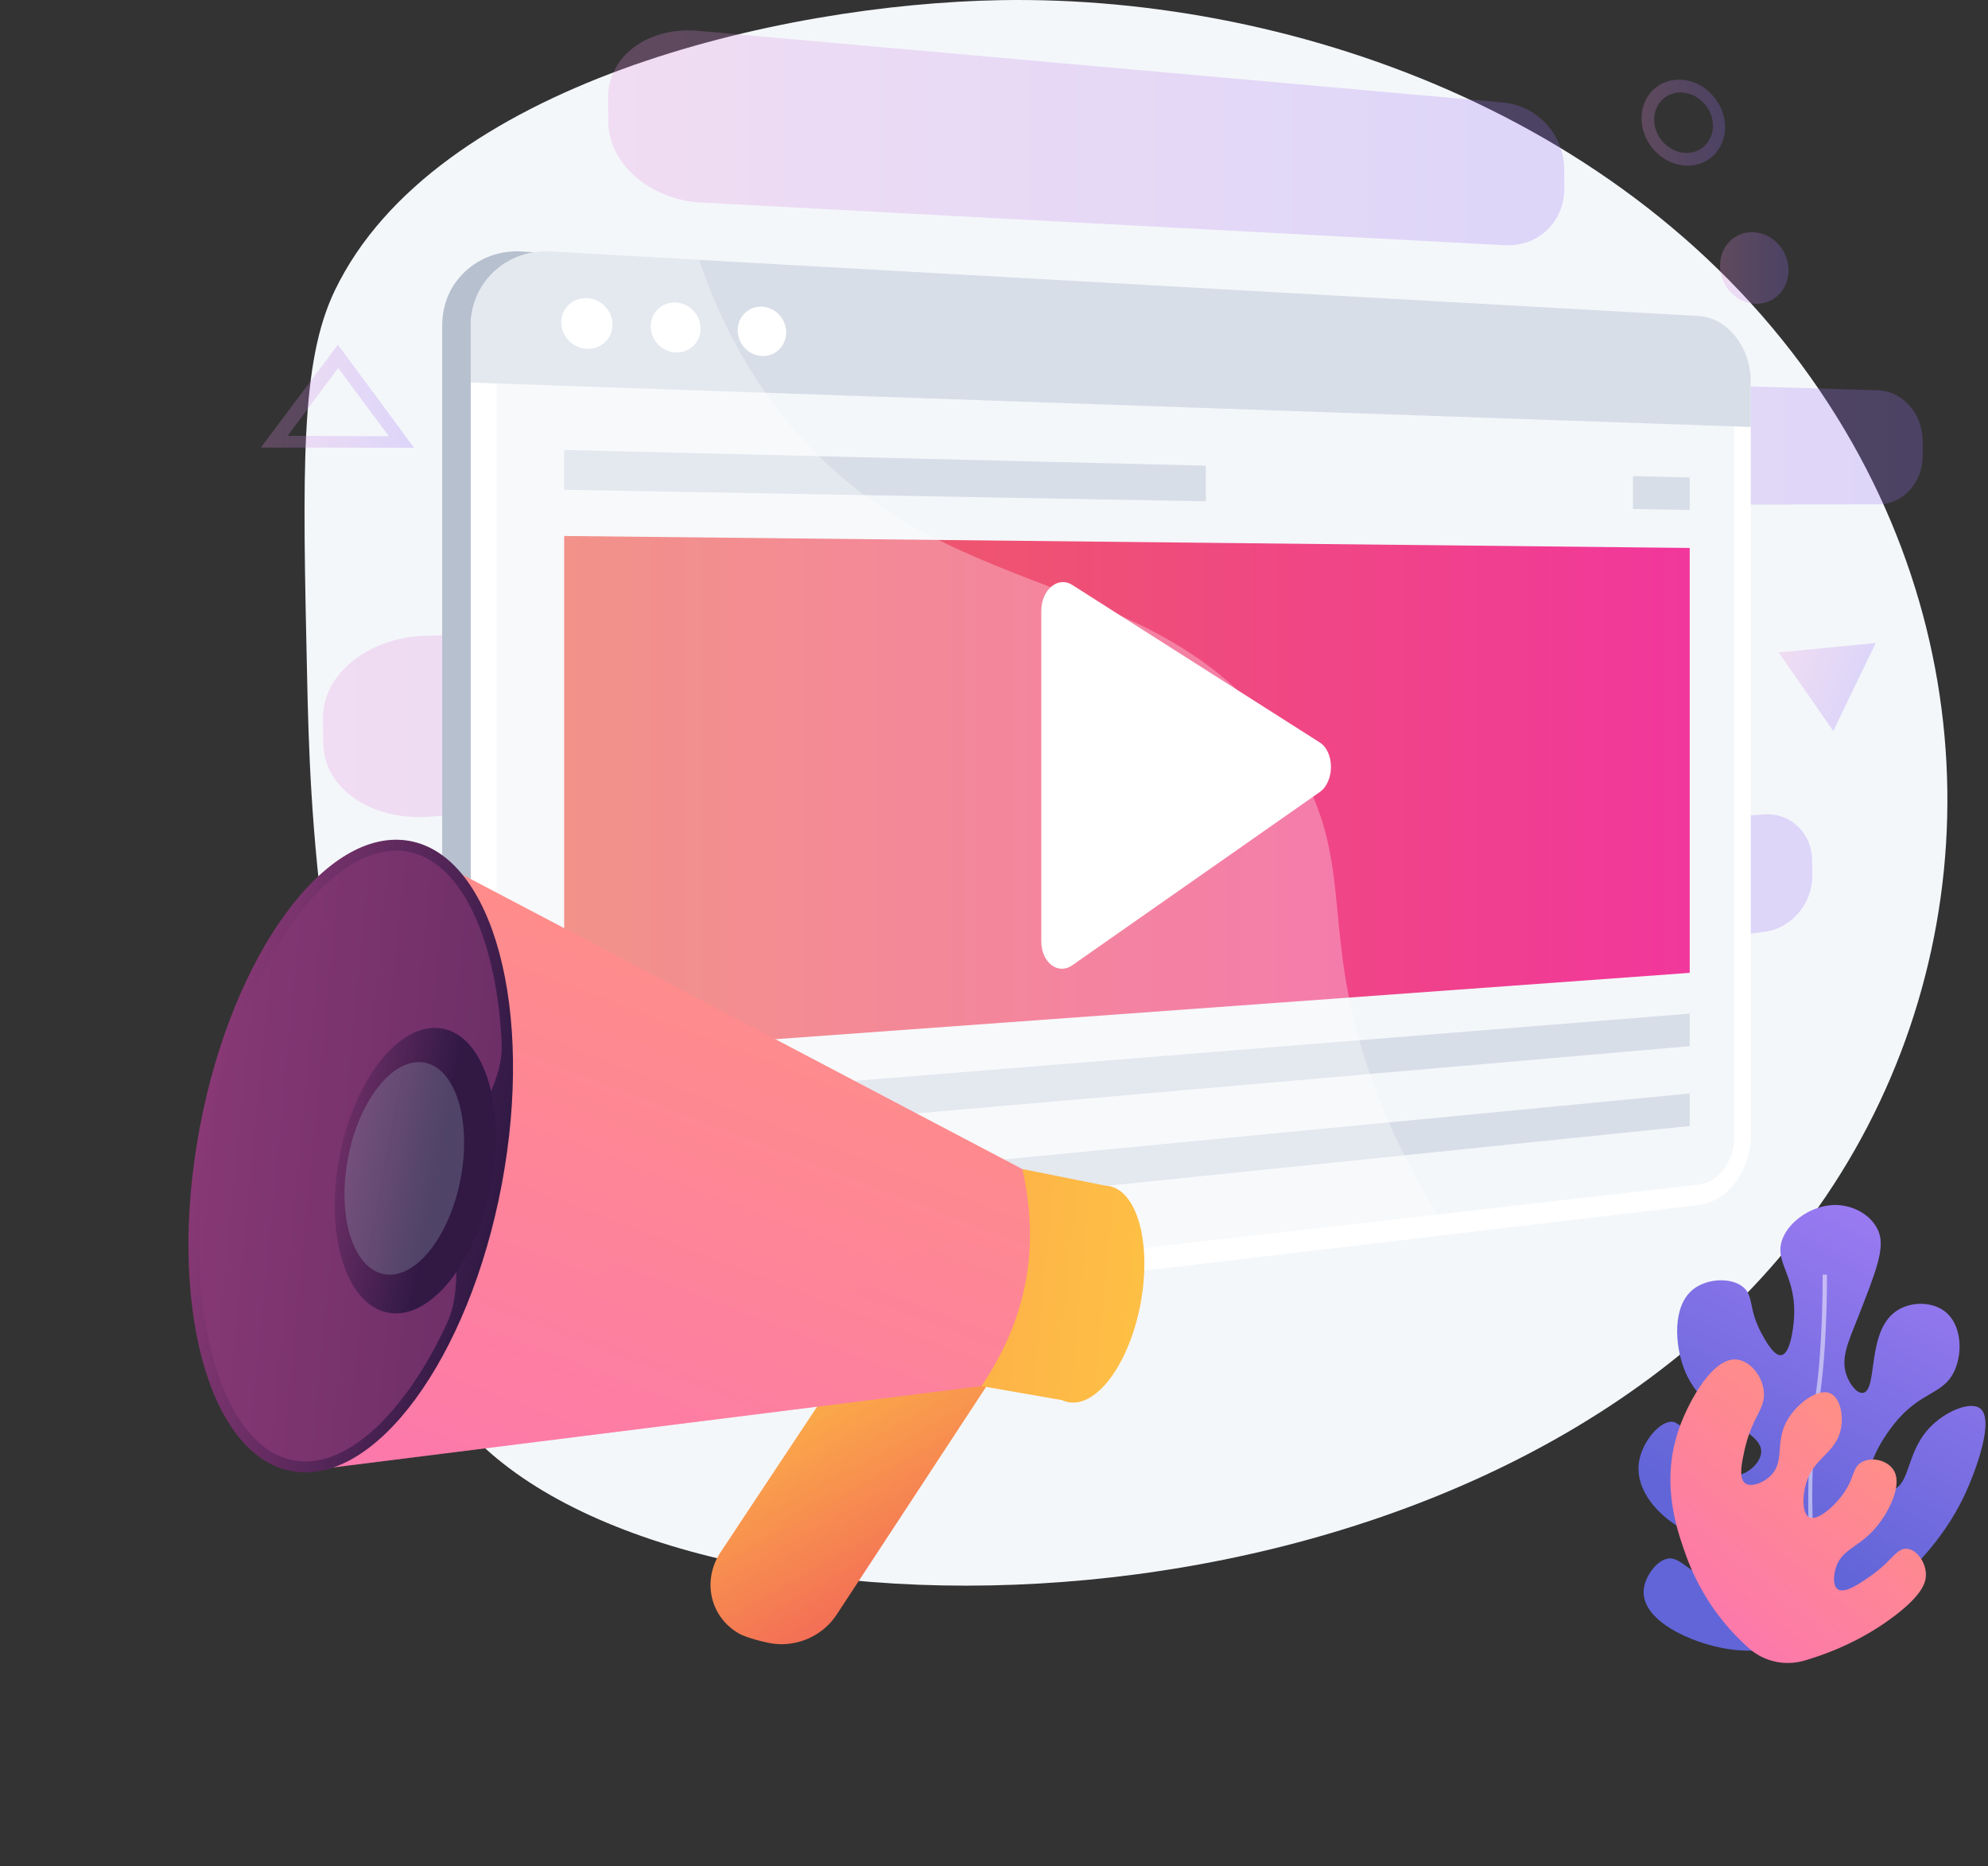 <svg width="602" height="565" fill="none" xmlns="http://www.w3.org/2000/svg"><rect width="100%" height="100%" fill="#333333" stroke="none"/><path d="M303.249.043C235.79 1.17 131.428 25.48 101.384 87.952c-10.49 21.82-9.783 53.895-8.361 118.045.42 18.858 1.107 46.339 5.97 80.439 10.097 70.833 16.977 119.06 42.997 147.138 65.205 70.355 300.75 68.324 401.339-58.344 54.871-69.097 63.311-167.392 13.138-248.624C501.235 37.163 393.557-1.471 303.249.043z" fill="#F4F7FA"/><g opacity=".5"><path opacity=".5" d="M455.111 31.03L211.513 9.34c-15.386-1.37-27.515 7.758-27.377 20.372l.079 7.293c.137 12.607 12.672 23.491 28.038 24.31l243.323 12.922c10.425.55 18.21-7.234 18.131-17.358l-.046-5.858c-.078-10.13-8.118-19.068-18.55-19.992z" fill="url(#paint0_linear_600_1650)"/><path opacity=".5" d="M582.191 133.347c-.052-8.171-6.054-14.973-13.675-15.202l-171.278-5.098c-10.359-.308-18.799 7.319-18.714 17.037l.046 5.386c.085 9.717 8.728 17.574 19.081 17.554l171.062-.334c7.614-.013 13.557-6.651 13.504-14.822l-.026-4.521z" fill="url(#paint1_linear_600_1650)"/><path opacity=".5" d="M548.761 260.534c-.059-8.414-6.69-14.678-14.802-13.99l-183.243 15.615c-11.133.95-20.3 9.887-20.202 19.952l.053 5.576c.092 10.059 9.35 17.142 20.477 15.838l183.164-21.401c8.105-.95 14.645-8.518 14.592-16.932l-.039-4.658z" fill="url(#paint2_linear_600_1650)"/><path opacity=".5" d="M398.634 185.087l-269.874 7.391c-17.194.472-31.125 11.664-30.968 24.985l.092 7.699c.157 13.315 14.272 23.203 31.446 22.115l269.789-17.05c11.421-.72 20.464-9.868 20.372-20.437l-.053-6.114c-.078-10.575-9.37-18.904-20.804-18.589z" fill="url(#paint3_linear_600_1650)"/><path opacity=".5" d="M541.606 81.779c.039 5.923-4.502 10.484-10.203 10.189-5.759-.302-10.503-5.432-10.549-11.467-.046-6.035 4.632-10.59 10.392-10.183 5.707.406 10.32 5.53 10.36 11.46z" fill="url(#paint4_linear_600_1650)"/><path opacity=".5" d="M135.103 299.442c.092 7.863-7.961 15.123-18.104 16.237-10.281 1.127-18.793-4.475-18.885-12.535-.098-8.06 8.269-15.353 18.55-16.29 10.15-.91 18.348 4.725 18.439 12.588z" fill="url(#paint5_linear_600_1650)"/><path opacity=".5" d="M509.969 50.104c-7.018-.616-12.83-6.991-12.883-14.219-.052-7.227 5.675-12.47 12.693-11.696 6.932.76 12.554 7.13 12.607 14.193.052 7.07-5.485 12.332-12.417 11.722zm-.158-22.069c-4.927-.524-8.944 3.165-8.905 8.237.04 5.065 4.109 9.553 9.036 10 4.889.445 8.801-3.258 8.768-8.244-.04-4.993-4.01-9.475-8.899-9.993z" fill="url(#paint6_linear_600_1650)"/><path opacity=".5" d="M125.386 135.549L79 135.497l23.321-31.144 23.065 31.196zm-38.28-3.617l30.639.131-15.346-20.66-15.293 20.529z" fill="url(#paint7_linear_600_1650)"/><path opacity=".5" d="M538.617 197.53l29.395-2.87-12.869 26.643-16.526-23.773z" fill="url(#paint8_linear_600_1650)"/></g><path d="M521.161 115.598c0-10.53-6.991-19.461-15.778-19.953L157.926 76.138a19.636 19.636 0 00-1.232-.039c-7.83-.046-14.592 3.637-18.753 9.442-2.628 3.67-4.037 8.178-4.037 13.125v286.171c0 1.651.04 3.237.367 4.757.079.38.105.753.21 1.127.4 1.481.924 2.883 1.605 4.193 2.916 5.577 8.23 9.508 14.685 10.727 2.28.426 4.691.557 7.194.262l272.417-32.153 75.007-8.905c8.781-1.036 15.779-10.439 15.779-20.969V115.598h-.007z" fill="#B7C0CE"/><path d="M514.34 95.645L166.857 76.138c-13.348-.747-24.31 9.337-24.31 22.534v286.17c0 13.197 10.962 22.6 24.31 21.028l347.483-41.065c8.78-1.036 15.831-10.406 15.831-20.936V115.597c0-10.53-7.051-19.461-15.831-19.952z" fill="#fff"/><path d="M166.857 398.334c-9.049 1.036-16.48-5.386-16.48-14.317V99.013c0-8.931 7.431-15.812 16.48-15.34l347.483 18.125c5.982.314 10.811 6.402 10.811 13.583v229.026c0 7.181-4.829 13.57-10.811 14.251l-347.483 39.676z" fill="#F4F7FA"/><path d="M514.34 95.645L166.857 76.138c-13.348-.747-24.31 9.337-24.31 22.534v17.141l387.624 13.453v-13.675c0-10.524-7.051-19.455-15.831-19.946z" fill="#D8DEE8"/><path d="M185.487 98.285c0 4.22-3.454 7.502-7.732 7.332-4.299-.177-7.798-3.768-7.798-8.027 0-4.259 3.499-7.535 7.798-7.326 4.272.204 7.732 3.794 7.732 8.02zm26.662 1.194c0 4.16-3.355 7.397-7.516 7.227-4.174-.17-7.574-3.709-7.574-7.909 0-4.2 3.4-7.43 7.574-7.227 4.161.21 7.516 3.748 7.516 7.909zm25.915 1.165c0 4.102-3.263 7.3-7.306 7.136-4.063-.164-7.365-3.656-7.365-7.791s3.302-7.332 7.365-7.13c4.043.19 7.306 3.677 7.306 7.785z" fill="#fff"/><path d="M511.674 294.522l-340.832 24.723v-156.98l340.832 3.623v128.634z" fill="url(#paint9_linear_600_1650)"/><path d="M511.674 316.722l-340.832 29.611v-12.03l340.832-27.443v9.862zm0 24.179l-340.832 34.938v-12.031l340.832-32.769v9.862zM365.158 140.976l-194.316-4.745v12.031l194.316 3.506v-10.792zm129.328 3.158v9.966l17.188.308v-9.855l-17.188-.419z" fill="#D8DEE8"/><path opacity=".3" d="M389.939 227.07c-39.859-60.369-111.813-39.598-159.398-110.025-8.76-12.967-14.736-26.184-18.845-38.391l-44.839-2.516c-13.348-.747-24.31 9.337-24.31 22.534v286.17c0 13.197 10.962 22.6 24.31 21.028l272.423-32.193c-7.378-10.819-14.226-23.105-20.051-37.055-22.586-54.098-5.818-74.005-29.29-109.552z" fill="#fff"/><path d="M315.318 284.956v-99.999c0-6.422 5.033-10.635 9.371-7.876l74.948 47.683c4.534 2.883 4.534 11.853 0 15.031l-74.948 52.447c-4.338 3.027-9.371-.871-9.371-7.286z" fill="#fff"/><path d="M599.693 426.445c-2.988-2.418-10.845.839-15.641 6.068-6.782 7.398-5.616 16.755-10.917 18.563-2.379.813-5.124-.222-6.251-2.064-2.575-4.206 2.896-13.164 6.611-17.836 8.191-10.3 15.006-8.715 18.406-16.303 2.563-5.713 1.992-14.035-2.974-17.862-4.043-3.112-10.727-3.06-15.058.157-8.604 6.402-5.249 23.413-9.58 24.481-1.972.485-4.174-2.706-5.104-5.242-1.894-5.164.543-10.209 3.302-17.227 5.661-14.389 8.407-21.374 6.363-26.394-1.992-4.881-7.68-8.099-13.4-7.987-6.579.131-13.545 4.678-15.687 10.281-2.798 7.312 4.6 11.073 3.44 24.781-.158 1.855-.957 9.613-3.604 10.36-2.261.636-4.869-4.141-6.133-6.454-4.115-7.549-2.313-11.316-5.544-14.062-3.571-3.034-10.897-2.759-15.169.603-6.415 5.045-5.557 16.761-2.837 23.956 6.205 16.401 25.234 18.393 23.268 26.263-.767 3.06-4.351 5.773-7.077 6.107-2.654.327-4.154-1.652-10.169-7.988-7.261-7.653-8.552-8.44-10.196-8.21-3.866.524-8.46 6.454-9.39 11.958-1.651 9.737 7.981 19.055 17.594 22.587 9.475 3.473 17.547.826 20.201 6.867.911 2.084 1.225 5.262-.242 7.169-2.962 3.872-11.946.923-13.689.353-9.422-3.086-11.532-8.964-16.053-7.273-3.08 1.153-5.904 5.288-6.376 8.826-1.271 9.626 14.468 16.624 25.581 18.321 10.209 1.56 19.638-.871 26.636-3.741 29.978-15.386 41.006-34.414 45.121-43.352 3.336-7.247 8.794-22.285 4.568-25.706z" fill="url(#paint10_linear_600_1650)"/><path opacity=".5" d="M551.753 491.007c-2.477-6.874-3.957-18.629-4.167-33.104-.177-12.24.583-25.266 1.985-34.001 2.516-15.693 2.366-37.802 2.359-38.025l1.311-.013c0 .223.157 22.443-2.379 38.241-4.102 25.588-1.481 56.45 2.123 66.45l-1.232.452z" fill="#fff"/><path d="M577.237 468.873c-3.086-.079-4.233 3.767-11.369 8.649-2.968 2.031-7.476 5.111-9.468 3.512-1.396-1.12-1.14-4.206-.492-6.329 1.75-5.727 6.887-6.127 12.037-12.129 3.958-4.62 8.099-12.771 5.616-17.266-1.763-3.191-6.801-4.476-9.914-2.569-2.804 1.717-2.031 4.79-5.635 9.718-2.765 3.774-7.647 8.026-10.091 6.899-2.143-.989-2.136-6.002-1.153-9.737 2.182-8.302 8.957-9.422 10.615-16.728 1.015-4.495-.23-9.947-3.342-11.14-3.584-1.376-9.619 2.923-12.594 7.844-4.246 7.031-.714 12.744-5.347 17.233-2.267 2.195-5.799 3.433-7.549 2.267-2.096-1.402-1.166-5.93-.34-9.77 2.195-10.215 6.212-12.443 5.943-17.666-.262-5.124-4.502-10.156-8.925-10.097-6.913.085-13.819 12.686-16.663 20.614-5.884 16.388-.832 30.706 1.802 38.176 4.666 13.223 12.273 22.423 19.147 28.569a17.816 17.816 0 0016.833 3.82c12.607-3.669 21.309-9.056 26.643-13.007 9.161-6.788 10.17-10.661 10.209-12.843.065-3.918-2.844-7.948-5.963-8.02z" fill="url(#paint11_linear_600_1650)"/><path d="M234.309 497.626c7.224.886 14.814-2.364 19.025-8.783l59.388-90.492c5.406-8.239 3.115-19.151-5.156-24.426-8.332-5.312-23.182-3.702-28.703 4.613l-60.645 91.356c-5.716 8.614-3.187 19.687 5.609 24.678 2.165 1.233 8.101 2.761 10.482 3.054z" fill="url(#paint12_linear_600_1650)"/><path opacity=".3" d="M307.561 373.928c-8.332-5.313-23.183-3.703-28.703 4.613l-55.449 83.532c6.73-.441 14.297 1.141 22.796-3.881 14.147-8.357 10.745-23.126 22.656-33.466 5.446-4.727 14.685-9.041 31.584-7.676l12.272-18.699c5.409-8.239 3.118-19.148-5.156-24.423z" fill="url(#paint13_linear_600_1650)"/><path d="M335.843 359.077a7.452 7.452 0 00-1.059-.122l-25.218-5.038-12.382 65.708 24.467 4.263a7.838 7.838 0 001.868.602c8.662 1.633 18.443-11.689 21.847-29.752 3.4-18.062-.862-34.029-9.523-35.661z" fill="url(#paint14_linear_600_1650)"/><path d="M309.564 353.914c5.449 23.683 1.34 45.486-12.382 65.708l-199.37 25.014 32.81-184.787 178.942 94.065z" fill="url(#paint15_linear_600_1650)"/><path opacity=".25" d="M158.774 399.992c19.148-3.402 29.591-28.287 50.504-25.249 16.411 2.384 18.339 19.117 34.612 20.42 16.661 1.333 22.721-15.759 42.177-18.518 8.848-1.254 17.446.906 25.442 4.882-1.327 13.28-6.09 25.958-14.326 38.099l-199.37 25.013 22.92-60.522c16.497 14.304 28.758 17.524 38.041 15.875z" fill="url(#paint16_linear_600_1650)"/><path d="M88.239 445.349c-25.255-4.759-37.682-51.314-27.756-103.983 9.925-52.67 38.444-91.509 63.698-86.75 25.254 4.759 37.681 51.314 27.756 103.984-9.925 52.669-38.444 91.508-63.698 86.749z" fill="url(#paint17_linear_600_1650)"/><path d="M88.85 442.112c-5.362-1.01-10.205-4.252-14.398-9.636-4.266-5.478-7.666-12.882-10.1-22.002-5.118-19.172-5.342-43.501-.631-68.498 4.71-25 13.773-47.575 25.52-63.57 5.588-7.607 11.446-13.267 17.413-16.817 5.865-3.488 11.556-4.745 16.917-3.735 5.362 1.011 10.205 4.253 14.398 9.636 4.266 5.479 7.666 12.883 10.099 22.002 2.141 8.018 3.423 16.933 3.85 26.425.594 13.207-10.496 24.79-13.237 39.337-2.915 15.466 2.523 32.744-3.33 45.372-3.607 7.783-7.694 14.835-12.171 20.937-5.588 7.608-11.446 13.267-17.414 16.818-5.864 3.485-11.555 4.742-16.917 3.731z" fill="url(#paint18_linear_600_1650)"/><path d="M102.774 350.352c-4.541 24.098 2.353 45.21 15.214 47.128 12.662 1.887 26.362-15.593 30.776-39.019 4.415-23.426-2.028-44.459-14.564-47.012-12.735-2.595-26.885 14.807-31.426 38.903z" fill="url(#paint19_linear_600_1650)"/><path opacity=".3" d="M105.362 350.709c-3.381 17.942 1.731 33.657 11.28 35.079 9.4 1.401 19.579-11.617 22.866-29.06 3.287-17.443-1.489-33.097-10.796-34.994-9.454-1.925-19.969 11.034-23.35 28.975z" fill="#97A6B7"/><defs><linearGradient id="paint0_linear_600_1650" x1="184.132" y1="41.733" x2="473.706" y2="41.733" gradientUnits="userSpaceOnUse"><stop offset=".004" stop-color="#E38DDD"/><stop offset="1" stop-color="#9571F6"/></linearGradient><linearGradient id="paint1_linear_600_1650" x1="378.525" y1="133.04" x2="582.22" y2="133.04" gradientUnits="userSpaceOnUse"><stop offset=".004" stop-color="#E38DDD"/><stop offset="1" stop-color="#9571F6"/></linearGradient><linearGradient id="paint2_linear_600_1650" x1="330.511" y1="275.085" x2="548.792" y2="275.085" gradientUnits="userSpaceOnUse"><stop offset=".004" stop-color="#E38DDD"/><stop offset="1" stop-color="#9571F6"/></linearGradient><linearGradient id="paint3_linear_600_1650" x1="97.794" y1="216.219" x2="419.497" y2="216.219" gradientUnits="userSpaceOnUse"><stop offset=".004" stop-color="#E38DDD"/><stop offset="1" stop-color="#9571F6"/></linearGradient><linearGradient id="paint4_linear_600_1650" x1="520.854" y1="81.135" x2="541.606" y2="81.135" gradientUnits="userSpaceOnUse"><stop offset=".004" stop-color="#E38DDD"/><stop offset="1" stop-color="#9571F6"/></linearGradient><linearGradient id="paint5_linear_600_1650" x1="98.112" y1="301.294" x2="135.104" y2="301.294" gradientUnits="userSpaceOnUse"><stop offset=".004" stop-color="#E38DDD"/><stop offset="1" stop-color="#9571F6"/></linearGradient><linearGradient id="paint6_linear_600_1650" x1="497.085" y1="37.136" x2="522.387" y2="37.136" gradientUnits="userSpaceOnUse"><stop offset=".004" stop-color="#E38DDD"/><stop offset="1" stop-color="#9571F6"/></linearGradient><linearGradient id="paint7_linear_600_1650" x1="78.997" y1="119.952" x2="125.386" y2="119.952" gradientUnits="userSpaceOnUse"><stop offset=".004" stop-color="#E38DDD"/><stop offset="1" stop-color="#9571F6"/></linearGradient><linearGradient id="paint8_linear_600_1650" x1="537.986" y1="199.229" x2="562.888" y2="208.471" gradientUnits="userSpaceOnUse"><stop offset=".004" stop-color="#E38DDD"/><stop offset="1" stop-color="#9571F6"/></linearGradient><linearGradient id="paint9_linear_600_1650" x1="170.842" y1="240.755" x2="511.672" y2="240.755" gradientUnits="userSpaceOnUse"><stop stop-color="#ED6457"/><stop offset="1" stop-color="#F1379C"/></linearGradient><linearGradient id="paint10_linear_600_1650" x1="591.595" y1="348.453" x2="530.994" y2="464.089" gradientUnits="userSpaceOnUse"><stop stop-color="#AA80F9"/><stop offset=".996" stop-color="#6165D7"/></linearGradient><linearGradient id="paint11_linear_600_1650" x1="566.332" y1="428.783" x2="495.455" y2="513.75" gradientUnits="userSpaceOnUse"><stop stop-color="#FF9085"/><stop offset="1" stop-color="#FB6FBB"/></linearGradient><linearGradient id="paint12_linear_600_1650" x1="244.029" y1="396.572" x2="287.009" y2="472.158" gradientUnits="userSpaceOnUse"><stop stop-color="#FFC444"/><stop offset=".996" stop-color="#F36F56"/></linearGradient><linearGradient id="paint13_linear_600_1650" x1="251.922" y1="392.083" x2="294.902" y2="467.669" gradientUnits="userSpaceOnUse"><stop stop-color="#FFC444"/><stop offset=".996" stop-color="#F36F56"/></linearGradient><linearGradient id="paint14_linear_600_1650" x1="362.184" y1="393.654" x2="48.027" y2="363.125" gradientUnits="userSpaceOnUse"><stop stop-color="#FFC444"/><stop offset=".996" stop-color="#F36F56"/></linearGradient><linearGradient id="paint15_linear_600_1650" x1="241.046" y1="272.178" x2="136.891" y2="544.651" gradientUnits="userSpaceOnUse"><stop stop-color="#FF9085"/><stop offset="1" stop-color="#FB6FBB"/></linearGradient><linearGradient id="paint16_linear_600_1650" x1="258.399" y1="275.983" x2="152.948" y2="551.848" gradientUnits="userSpaceOnUse"><stop stop-color="#FF9085"/><stop offset="1" stop-color="#FB6FBB"/></linearGradient><linearGradient id="paint17_linear_600_1650" x1="151.937" y1="358.598" x2="60.484" y2="341.365" gradientUnits="userSpaceOnUse"><stop stop-color="#311944"/><stop offset="1" stop-color="#893976"/></linearGradient><linearGradient id="paint18_linear_600_1650" x1="363.994" y1="375.033" x2="49.837" y2="344.504" gradientUnits="userSpaceOnUse"><stop stop-color="#311944"/><stop offset="1" stop-color="#893976"/></linearGradient><linearGradient id="paint19_linear_600_1650" x1="132.454" y1="355.667" x2="86.566" y2="347.019" gradientUnits="userSpaceOnUse"><stop stop-color="#311944"/><stop offset="1" stop-color="#893976"/></linearGradient></defs></svg>